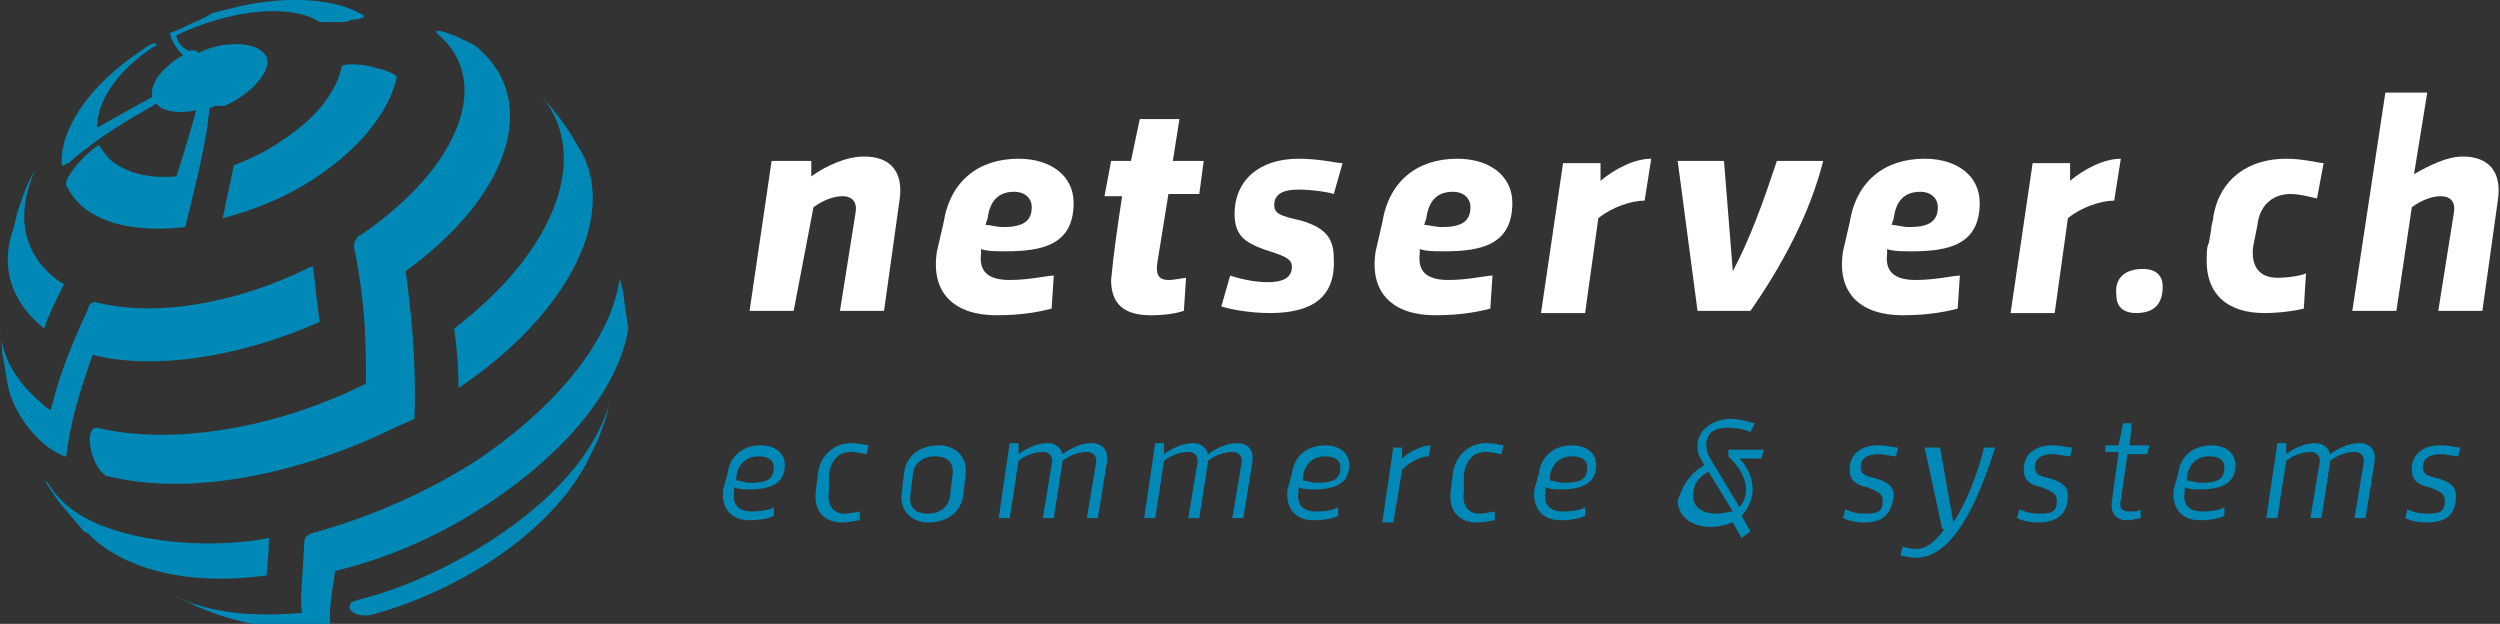 <?xml version="1.0" encoding="UTF-8"?>
<svg enable-background="new 0 0 113.4 28.3" version="1.1" viewBox="0 0 113.4 28.3" xmlns="http://www.w3.org/2000/svg"><rect x="0" y="0" width="113.4" height="28.3" fill="#333333" stroke="none"/><style type="text/css">.st0{fill:#0089B6;}</style><g fill="#fff"><path d="m36.8 7.3v0.7c0.7-0.5 1.6-0.9 2.4-0.9 1.2 0 1.8 0.7 1.6 2l-0.7 5h-2l0.7-4.4c0.1-0.5-0.1-0.8-0.6-0.8-0.4 0-0.9 0.2-1.3 0.5l-0.9 4.7h-2l1-6.8h1.8z"/><path d="m42.8 10.1c0.3-1.9 1.6-2.9 3.4-2.9 1.5 0 2.5 0.8 2.5 2 0 1.9-1.4 2.2-3.1 2.2-0.4 0-0.8 0-1.1-0.1v0.2c-0.1 0.8 0.3 1.2 1.3 1.2 0.9 0 1.7-0.2 2-0.2l-0.1 1.5c-0.4 0.1-1.2 0.3-2.5 0.3-1.9 0-3-1-2.7-2.9l0.3-1.3zm1.9 0.1c0.2 0 0.5 0.1 0.8 0.1 0.8 0 1.3-0.2 1.3-0.9 0-0.4-0.3-0.7-0.8-0.7-0.7 0-1.1 0.4-1.2 1.2l-0.1 0.3z"/><path d="m50.4 7.3h0.9l0.4-1.9h1.8c-0.1 0.6-0.2 1.3-0.3 1.9h1.4l-0.2 1.5h-1.4l-0.5 3.1c-0.1 0.6 0.1 0.8 0.5 0.8 0.3 0 0.7-0.1 0.8-0.1l-0.1 1.5c-0.3 0.1-0.8 0.2-1.5 0.2-1.2 0-1.8-0.5-1.8-1.6 0.1-1.1 0.3-2.5 0.5-3.8h-0.8l0.3-1.6z"/><path d="m57.6 14.2c-1 0-1.9-0.2-2.2-0.3l0.4-1.4c0.3 0.1 1 0.3 1.7 0.3s1.1-0.2 1.1-0.7c0-0.4-0.4-0.5-1.3-0.8-0.8-0.3-1.3-0.6-1.3-1.6 0-1.5 1.1-2.5 2.9-2.5 1 0 1.7 0.2 2 0.2l-0.4 1.4c-0.3-0.1-1-0.2-1.6-0.2-0.7 0-1.1 0.2-1.1 0.7 0 0.4 0.3 0.5 1.2 0.7 1 0.3 1.5 0.7 1.5 1.7 0.1 1.8-1 2.5-2.9 2.5z"/><path d="m62.7 10.1c0.3-1.9 1.6-2.9 3.4-2.9 1.5 0 2.5 0.8 2.5 2 0 1.9-1.4 2.2-3.1 2.2-0.4 0-0.8 0-1.1-0.1v0.2c-0.1 0.8 0.3 1.2 1.3 1.2 0.9 0 1.7-0.2 2-0.2l-0.1 1.5c-0.4 0.1-1.2 0.3-2.5 0.3-1.9 0-3-1-2.7-2.9l0.3-1.3zm1.9 0.1c0.2 0 0.5 0.1 0.8 0.1 0.8 0 1.3-0.2 1.3-0.9 0-0.4-0.3-0.7-0.8-0.7-0.7 0-1.1 0.4-1.2 1.2l-0.1 0.3z"/><path d="m72.6 7.3v0.9c0.6-0.5 1.5-1 2.3-1l-0.3 1.9c-0.6 0-1.5 0.3-2.1 0.8l-0.6 4.3h-2l1-6.8h1.7z"/><path d="M82.7,7.3c-0.6,2.4-1.9,4.8-3.3,6.8H77l-0.9-6.8h2.1l0.4,5c0.8-1.5,1.4-3.2,2-5H82.7z"/><path d="m83.9 10.1c0.3-1.9 1.6-2.9 3.4-2.9 1.5 0 2.5 0.8 2.5 2 0 1.9-1.4 2.2-3.1 2.2-0.4 0-0.8 0-1.1-0.1v0.2c-0.1 0.8 0.3 1.2 1.3 1.2 0.9 0 1.7-0.2 2-0.2l-0.1 1.5c-0.4 0.1-1.2 0.3-2.5 0.3-1.9 0-3-1-2.7-2.9l0.3-1.3zm1.9 0.1c0.2 0 0.5 0.1 0.8 0.1 0.8 0 1.3-0.2 1.3-0.9 0-0.4-0.3-0.7-0.8-0.7-0.7 0-1.1 0.4-1.2 1.2l-0.1 0.3z"/><path d="m93.9 7.3v0.9c0.6-0.5 1.5-1 2.3-1l-0.3 1.9c-0.6 0-1.5 0.3-2.1 0.8l-0.6 4.3h-2l1-6.8h1.7z"/><path d="m97.2 12.2c0.6 0 0.9 0.3 0.9 0.8 0 0.8-0.4 1.2-1.2 1.2-0.6 0-0.9-0.3-0.9-0.8-0.1-0.8 0.4-1.2 1.2-1.2z"/><path d="m102.2 11.2c-0.1 0.9 0.3 1.4 1.1 1.4 0.5 0 1.1-0.1 1.3-0.2l-0.1 1.6c-0.4 0.1-1.1 0.2-1.8 0.2-1.7 0-2.7-0.9-2.6-2.6 0-0.2 0-0.4 0.1-0.6l0.1-0.6c0-0.2 0.1-0.4 0.1-0.6 0.3-1.7 1.6-2.6 3.3-2.6 0.8 0 1.5 0.2 1.7 0.2l-0.3 1.6c-0.1 0-0.7-0.2-1.2-0.2-0.8 0-1.4 0.5-1.5 1.4l-0.2 1z"/><path d="m110.1 4.2-0.6 3.7c0.7-0.4 1.5-0.8 2.2-0.8 1.2 0 1.8 0.7 1.6 2l-0.7 5h-2l0.7-4.4c0.1-0.5-0.1-0.8-0.6-0.8-0.4 0-0.9 0.2-1.3 0.5l-0.7 4.7h-2l1.5-9.9h1.9z"/></g><polygon class="st0" points="2.9 7.4 2.9 7.4"/><polygon class="st0" points="2.9 7.4 2.9 7.4"/><polygon class="st0" points="2.9 7.4 2.9 7.4"/><polygon class="st0" points="2.9 7.4 2.9 7.4"/><polygon class="st0" points="2.8 7.5 2.8 7.5"/><path class="st0" d="m2.8 7.5h0.1s0.1-0.1 0.2-0.1c1.5-1.3 2.8-2 4-2.7 0.2 0.3 0.9 0.5 1.8 0.3-0.3 1.1-0.6 2.1-0.9 3-1.1 0.1-2.1-0.1-2.8-0.6-0.3-0.2-0.5-0.5-0.7-0.8-0.1-0.1-1.6 1.3-1.5 1.8 0.2 0.4 0.5 0.8 0.9 1.1 1.1 0.8 2.7 1 4.5 0.8 0.8-3.2 1-4.3 1.1-5.4 0.1 0 0.2-0.1 0.3-0.1h0.1 0.1 0.1 0.1c1.3-0.6 2.1-1.6 1.9-2.2-0.2-0.4-0.7-0.6-1.4-0.6-0.5 0-1.1 0.1-1.7 0.4-0.2-0.2-0.3-0.1-0.4-0.1-0.2 0-0.6-0.4-0.6-0.7 2.3-1.1 5.1-1.5 6.5-0.6h0.9c0.2 0 0.4 0 0.5-0.1 0.4 0 0.5-0.1 0.6-0.1v-0.1c-1.3-0.8-3.5-0.9-5.7-0.4l-1.2 0.3c-0.3 0.2-0.3 0.2-1 0.5l-0.4 0.2-0.5 0.2c0.1 0.4 0.3 0.7 0.6 1-1 0.6-1.5 1.3-1.4 1.9-1.1 0.6-1.8 1-2.5 1.4 0-1.2 0.9-2.6 2.6-3.7 0.1 0 0.1 0 0.1-0.1-0.1-0.1-0.3 0-0.7 0.3-2.4 1.6-3.7 3.6-3.6 5.2z"/><polygon class="st0" points="2.9 7.4 2.9 7.4 2.9 7.4"/><polygon class="st0" points="2.9 7.4 2.9 7.4"/><polygon class="st0" points="2.8 7.5 2.8 7.5"/><polygon class="st0" points="2.9 7.4 2.9 7.4"/><path class="st0" d="m2.8 7.5z"/><polygon class="st0" points="7.7 1.5 7.7 1.5 7.7 1.5"/><polygon class="st0" points="7.7 1.5 7.7 1.5"/><polygon class="st0" points="7.7 1.5 7.7 1.5"/><path class="st0" d="m15.5 3c-0.2 1.1-1.1 2.3-2.6 3.3-0.7 0.5-1.5 0.9-2.3 1.2-0.1 0.6-0.3 1.4-0.5 2.4 1.5-0.4 3-1 4.3-1.9 2.1-1.4 3.3-3.1 3.6-4.5-0.1-0.2-0.8-0.4-0.9-0.4-0.2-0.1-1.3-0.3-1.6-0.1z"/><path class="st0" d="m28.3 13.5c-0.1-0.7-0.2-0.8-0.2-0.9v0.1c-0.4 2.6-2.6 5.5-6.2 8-2.4 1.6-5.2 2.8-7.8 3.5-0.2 0.1-0.3 0.2-0.3 0.4-0.1 2.2-0.2 2.5-0.1 3.2-2.3 0.2-4.3 0-5.8-0.8 0.3 0.2 0.7 0.3 1 0.5 0.8 0.3 0.9 0.4 2.1 0.7s2.5 0.3 4 0.2c-0.1-0.5 0-1.2 0.2-2.5 2.5-0.6 5-1.7 7.3-3.3 3.5-2.4 5.6-5.2 6-7.7-0.1-0.7-0.2-1.3-0.2-1.4z"/><path class="st0" d="m17 27c-1.1 0.3-1.1 0.3-1.1 0.4-0.2 0.3 0.3 0.6 0.9 0.5 1.9-0.5 3.9-1.4 5.7-2.6 1.9-1.3 3.2-2.7 4-4.1 0.5-1 0.6-1.1 1-2.3l0.2-0.8c-1.1 4.4-7 7.8-10.7 8.9z"/><path class="st0" d="m12.1 26.1c0-0.4 0.1-0.9 0.1-1.7-3 0.6-7 0.1-8.8-1.2-0.6-0.4-1-0.9-1.3-1.4v0.1c0.6 1 0.8 1.1 1.7 2.2l0.2 0.1c0.2 0.2 0.4 0.4 0.7 0.6 1.8 1.3 4.5 1.7 7.4 1.3z"/><path class="st0" d="m16.3 10.7c-0.1 0-0.1 0.1-0.1 0.1-0.1 0.1-0.2 0.3-0.1 0.6 0.5 2.6 0.5 4.2 0.5 6-4.2 2.1-8.9 2.8-12.2 2-0.6 0-0.3 1.6 0.3 2.1 0.1 0.1 0.1 0.1 0.2 0.1 3.6 0.9 8.5 0 13-2.2l0.9-0.4c0.1-2.8-0.2-5.2-0.4-6.7 4.7-3.4 6.1-7.7 3.3-10.1-0.2-0.2-0.5-0.3-0.9-0.5-0.2-0.1-0.3-0.1-0.5-0.2-0.3-0.1-0.3-0.1-0.5-0.1v0.1c2.6 2.1 1.1 6.1-3.5 9.2z"/><path class="st0" d="m2.9 20.7v0c0.1 0.1 0.1 0.1 0 0 0.1 0.1 0.1 0.1 0 0 0.1 0.1 0.1 0.1 0 0 0.1 0.1 0.1 0.1 0 0 0.1 0.1 0.1 0.1 0 0h0.1c0.2-1.6 0.6-2.9 1.2-4.6 2.8 0.7 6.7 0.1 10.3-1.5-0.1-0.7-0.2-1.6-0.3-2.5h-0.1c-3.4 1.7-7.1 2.3-9.8 1.6-0.2 0-0.3 0.2-0.3 0.3-1.2 2.6-1.4 3.5-1.7 4.6-0.2-0.1-0.3-0.2-0.4-0.3-1.2-1-1.9-2.2-1.9-3.6 0 0.4 0.1 0.9 0.1 1.3 0.1 0.5 0.2 1.2 0.3 1.7 0.3 1 0.9 1.9 1.8 2.6 0.3 0.2 0.5 0.3 0.7 0.4z"/><path class="st0" d="m2 14.9c0.2-0.6 0.5-1.2 0.9-2-0.1-0.1-0.2-0.1-0.3-0.2-1.6-1.2-1.9-3-1-5-0.4 0.7-0.5 1-0.8 1.9l-0.2 0.8c-0.6 1.7-0.1 3.3 1.4 4.5z"/><polygon class="st0" points="4.3 13.5 4.3 13.5 4.3 13.5"/><polygon class="st0" points="4.3 13.5 4.3 13.5"/><polygon class="st0" points="4.3 13.5 4.3 13.5"/><polygon class="st0" points="4.3 13.5 4.3 13.5"/><polygon class="st0" points="4.3 13.5 4.3 13.5 4.3 13.5"/><path class="st0" d="m20.6 14.9c0.1 0.7 0.2 1.6 0.2 2.7 5.2-3.5 7.3-8.1 5.4-11l-0.3-0.5c-0.4-0.6-0.6-0.9-1.3-1.7 2.2 2.7 0.6 7-4 10.5z"/><path class="st0" d="m33 21.5c0.1-0.9 0.8-1.3 1.5-1.3 0.6 0 1.1 0.3 1.1 0.9 0 0.8-0.6 1.1-1.6 1.1-0.2 0-0.5 0-0.7-0.1v0.2c-0.1 0.6 0.2 0.9 0.8 0.9 0.5 0 0.9-0.1 1-0.2v0.4c-0.2 0.1-0.6 0.2-1.1 0.2-0.8 0-1.3-0.5-1.2-1.4l0.2-0.7zm0.4 0.3c0.2 0 0.4 0.1 0.6 0.1 0.7 0 1.1-0.1 1.1-0.7 0-0.3-0.2-0.5-0.7-0.5s-0.9 0.3-1 0.9v0.2z"/><path class="st0" d="m37.6 22.3c-0.1 0.6 0.2 1 0.7 1 0.3 0 0.6-0.1 0.7-0.1v0.4c-0.1 0-0.5 0.1-0.8 0.1-0.8 0-1.3-0.5-1.2-1.4l0.1-0.8c0.1-0.9 0.8-1.4 1.5-1.4 0.4 0 0.7 0.1 0.8 0.1l-0.1 0.4c-0.1 0-0.4-0.1-0.7-0.1-0.6 0-0.9 0.4-1 1v0.8z"/><path class="st0" d="m41 21.5c0.1-0.9 0.8-1.3 1.6-1.3 0.7 0 1.3 0.5 1.2 1.3l-0.1 0.9c-0.1 0.9-0.8 1.3-1.6 1.3-0.7 0-1.3-0.5-1.2-1.3l0.1-0.9zm0.3 0.9c-0.1 0.6 0.2 0.9 0.8 0.9s1-0.4 1-0.9l0.1-0.8c0.1-0.6-0.2-0.9-0.8-0.9s-1 0.4-1 0.9l-0.1 0.8z"/><path class="st0" d="m46.2 20.2v0.4c0.4-0.3 0.9-0.5 1.3-0.5s0.6 0.2 0.7 0.5c0.4-0.3 0.9-0.5 1.3-0.5 0.5 0 0.8 0.3 0.7 0.9l-0.4 2.5h-0.5l0.4-2.4c0.1-0.4-0.1-0.6-0.4-0.6s-0.7 0.1-1.1 0.4l-0.4 2.6h-0.5l0.4-2.4c0.1-0.4-0.1-0.6-0.4-0.6s-0.7 0.1-1.1 0.4l-0.4 2.6h-0.5l0.5-3.4h0.4z"/><path class="st0" d="m52.8 20.2v0.4c0.4-0.3 0.9-0.5 1.3-0.5s0.6 0.2 0.7 0.5c0.4-0.3 0.9-0.5 1.3-0.5 0.5 0 0.8 0.3 0.7 0.9l-0.4 2.5h-0.5l0.4-2.4c0.1-0.4-0.1-0.6-0.4-0.6s-0.7 0.1-1.1 0.4l-0.4 2.6h-0.5l0.4-2.4c0.1-0.4-0.1-0.6-0.4-0.6s-0.7 0.1-1.1 0.4l-0.4 2.6h-0.5l0.5-3.4h0.4z"/><path class="st0" d="m58.6 21.5c0.1-0.9 0.8-1.3 1.5-1.3 0.6 0 1.1 0.3 1.1 0.9 0 0.8-0.6 1.1-1.6 1.1-0.2 0-0.5 0-0.7-0.1v0.2c-0.1 0.6 0.2 0.9 0.8 0.9 0.5 0 0.9-0.1 1-0.2v0.4c-0.2 0.1-0.6 0.2-1.1 0.2-0.8 0-1.3-0.5-1.2-1.4l0.2-0.7zm0.5 0.3c0.2 0 0.4 0.1 0.6 0.1 0.7 0 1.1-0.1 1.1-0.7 0-0.3-0.2-0.5-0.7-0.5s-0.9 0.3-1 0.9v0.2z"/><path class="st0" d="m63.6 20.2v0.6c0.3-0.3 0.9-0.6 1.3-0.6l-0.1 0.5c-0.4 0-0.9 0.3-1.2 0.6l-0.4 2.4h-0.5l0.5-3.4h0.4z"/><path class="st0" d="m66.4 22.3c-0.1 0.6 0.2 1 0.7 1 0.3 0 0.6-0.1 0.7-0.1v0.4c-0.1 0-0.5 0.1-0.8 0.1-0.8 0-1.3-0.5-1.2-1.4l0.1-0.8c0.1-0.9 0.8-1.4 1.5-1.4 0.4 0 0.7 0.1 0.8 0.1l-0.1 0.4c-0.1 0-0.4-0.1-0.7-0.1-0.6 0-0.9 0.4-1 1v0.8z"/><path class="st0" d="m69.8 21.5c0.1-0.9 0.8-1.3 1.5-1.3 0.6 0 1.1 0.3 1.1 0.9 0 0.8-0.6 1.1-1.6 1.1-0.2 0-0.5 0-0.7-0.1v0.2c-0.1 0.6 0.2 0.9 0.8 0.9 0.5 0 0.9-0.1 1-0.2v0.4c-0.2 0.1-0.6 0.2-1.1 0.2-0.8 0-1.3-0.5-1.2-1.4l0.2-0.7zm0.5 0.3c0.2 0 0.4 0.1 0.6 0.1 0.7 0 1.1-0.1 1.1-0.7 0-0.3-0.2-0.5-0.7-0.5s-0.9 0.3-1 0.9v0.2z"/><path class="st0" d="m77.3 21.1-0.1-0.2c-0.2-0.3-0.2-0.5-0.2-0.8 0.1-0.7 0.8-1.1 1.5-1.1 0.5 0 1 0.2 1.1 0.2l-0.2 0.4c-0.2-0.1-0.6-0.2-1-0.2-0.6 0-1 0.2-1 0.8 0 0.3 0.1 0.5 0.3 0.8l1.2 2c0.2-0.2 0.3-0.5 0.3-0.8 0-0.6-0.4-1.1-0.8-1.5v-0.3h1.6l-0.1 0.4h-1c0.3 0.3 0.6 0.8 0.6 1.4 0 0.4-0.2 0.9-0.5 1.2l0.4 0.7-0.4 0.3-0.4-0.7c-0.3 0.1-0.6 0.2-1 0.2-0.9 0-1.5-0.5-1.5-1.2 0.3-0.9 0.7-1.3 1.2-1.6zm1.3 2.1-1.1-1.8c-0.4 0.2-0.7 0.5-0.7 1.1 0 0.5 0.4 0.8 1.1 0.8 0.3 0 0.5-0.1 0.7-0.1z"/><path class="st0" d="m84.6 23.7c-0.5 0-0.8-0.1-1-0.2l0.1-0.4c0.2 0.1 0.5 0.2 0.9 0.2 0.6 0 0.8-0.1 0.8-0.6 0-0.3-0.2-0.4-0.7-0.6-0.5-0.1-0.8-0.3-0.8-0.8 0-0.7 0.5-1.1 1.3-1.1 0.4 0 0.7 0.1 0.9 0.1l-0.1 0.4c-0.2 0-0.5-0.1-0.8-0.1-0.5 0-0.8 0.2-0.8 0.6 0 0.3 0.2 0.4 0.7 0.5 0.6 0.2 0.8 0.4 0.8 0.8-0.1 0.8-0.5 1.2-1.3 1.2z"/><path class="st0" d="m88.6 23.7c0.6-0.9 1.1-2.2 1.4-3.4h0.5c-0.8 2.5-1.9 5-3.6 5-0.3 0-0.6-0.1-0.7-0.1l0.1-0.4c0.1 0 0.3 0.1 0.6 0.1 0.6 0 1-0.5 1.3-0.9h-0.1l-0.8-3.7h0.7l0.6 3.4z"/><path class="st0" d="m92.5 23.7c-0.5 0-0.8-0.1-1-0.2l0.1-0.4c0.2 0.1 0.5 0.2 0.9 0.2 0.6 0 0.8-0.1 0.8-0.6 0-0.3-0.2-0.4-0.7-0.6-0.5-0.1-0.8-0.3-0.8-0.8 0-0.7 0.5-1.1 1.3-1.1 0.4 0 0.7 0.1 0.9 0.1l-0.1 0.4c-0.2 0-0.5-0.1-0.8-0.1-0.5 0-0.8 0.2-0.8 0.6 0 0.3 0.2 0.4 0.7 0.5 0.6 0.2 0.8 0.4 0.8 0.8 0 0.8-0.5 1.2-1.3 1.2z"/><path class="st0" d="m95.5 20.2h0.6l0.2-1h0.4l-0.1 1h0.9l-0.1 0.4h-0.9l-0.3 2.1c-0.1 0.4 0.1 0.5 0.4 0.5 0.2 0 0.4 0 0.5-0.1v0.4c-0.1 0-0.4 0.1-0.6 0.1-0.5 0-0.8-0.3-0.7-0.9l0.3-2.2h-0.6v-0.3z"/><path class="st0" d="m98.8 21.5c0.1-0.9 0.8-1.3 1.5-1.3 0.6 0 1.1 0.3 1.1 0.9 0 0.8-0.6 1.1-1.6 1.1-0.2 0-0.5 0-0.7-0.1v0.2c-0.1 0.6 0.2 0.9 0.8 0.9 0.5 0 0.9-0.1 1-0.2v0.4c-0.2 0.1-0.6 0.2-1.1 0.2-0.8 0-1.3-0.5-1.2-1.4l0.2-0.7zm0.4 0.3c0.2 0 0.4 0.1 0.6 0.1 0.7 0 1.1-0.1 1.1-0.7 0-0.3-0.2-0.5-0.7-0.5s-0.9 0.3-1 0.9v0.2z"/><path class="st0" d="m103.7 20.2v0.4c0.4-0.3 0.9-0.5 1.3-0.5s0.6 0.2 0.7 0.5c0.4-0.3 0.9-0.5 1.3-0.5 0.5 0 0.8 0.3 0.7 0.9l-0.4 2.5h-0.5l0.4-2.4c0.1-0.4-0.1-0.6-0.4-0.6s-0.7 0.1-1.1 0.4l-0.4 2.6h-0.5l0.4-2.4c0.1-0.4-0.1-0.6-0.4-0.6s-0.7 0.1-1.1 0.4l-0.4 2.6h-0.5l0.5-3.4h0.4z"/><path class="st0" d="m110.1 23.7c-0.5 0-0.8-0.1-1-0.2l0.1-0.4c0.2 0.1 0.5 0.2 0.9 0.2 0.6 0 0.8-0.1 0.8-0.6 0-0.3-0.2-0.4-0.7-0.6-0.5-0.1-0.8-0.3-0.8-0.8 0-0.7 0.5-1.1 1.3-1.1 0.4 0 0.7 0.1 0.9 0.1l-0.1 0.4c-0.2 0-0.5-0.1-0.8-0.1-0.5 0-0.8 0.2-0.8 0.6 0 0.3 0.2 0.4 0.7 0.5 0.6 0.2 0.8 0.4 0.8 0.8 0 0.8-0.4 1.2-1.3 1.2z"/></svg>
